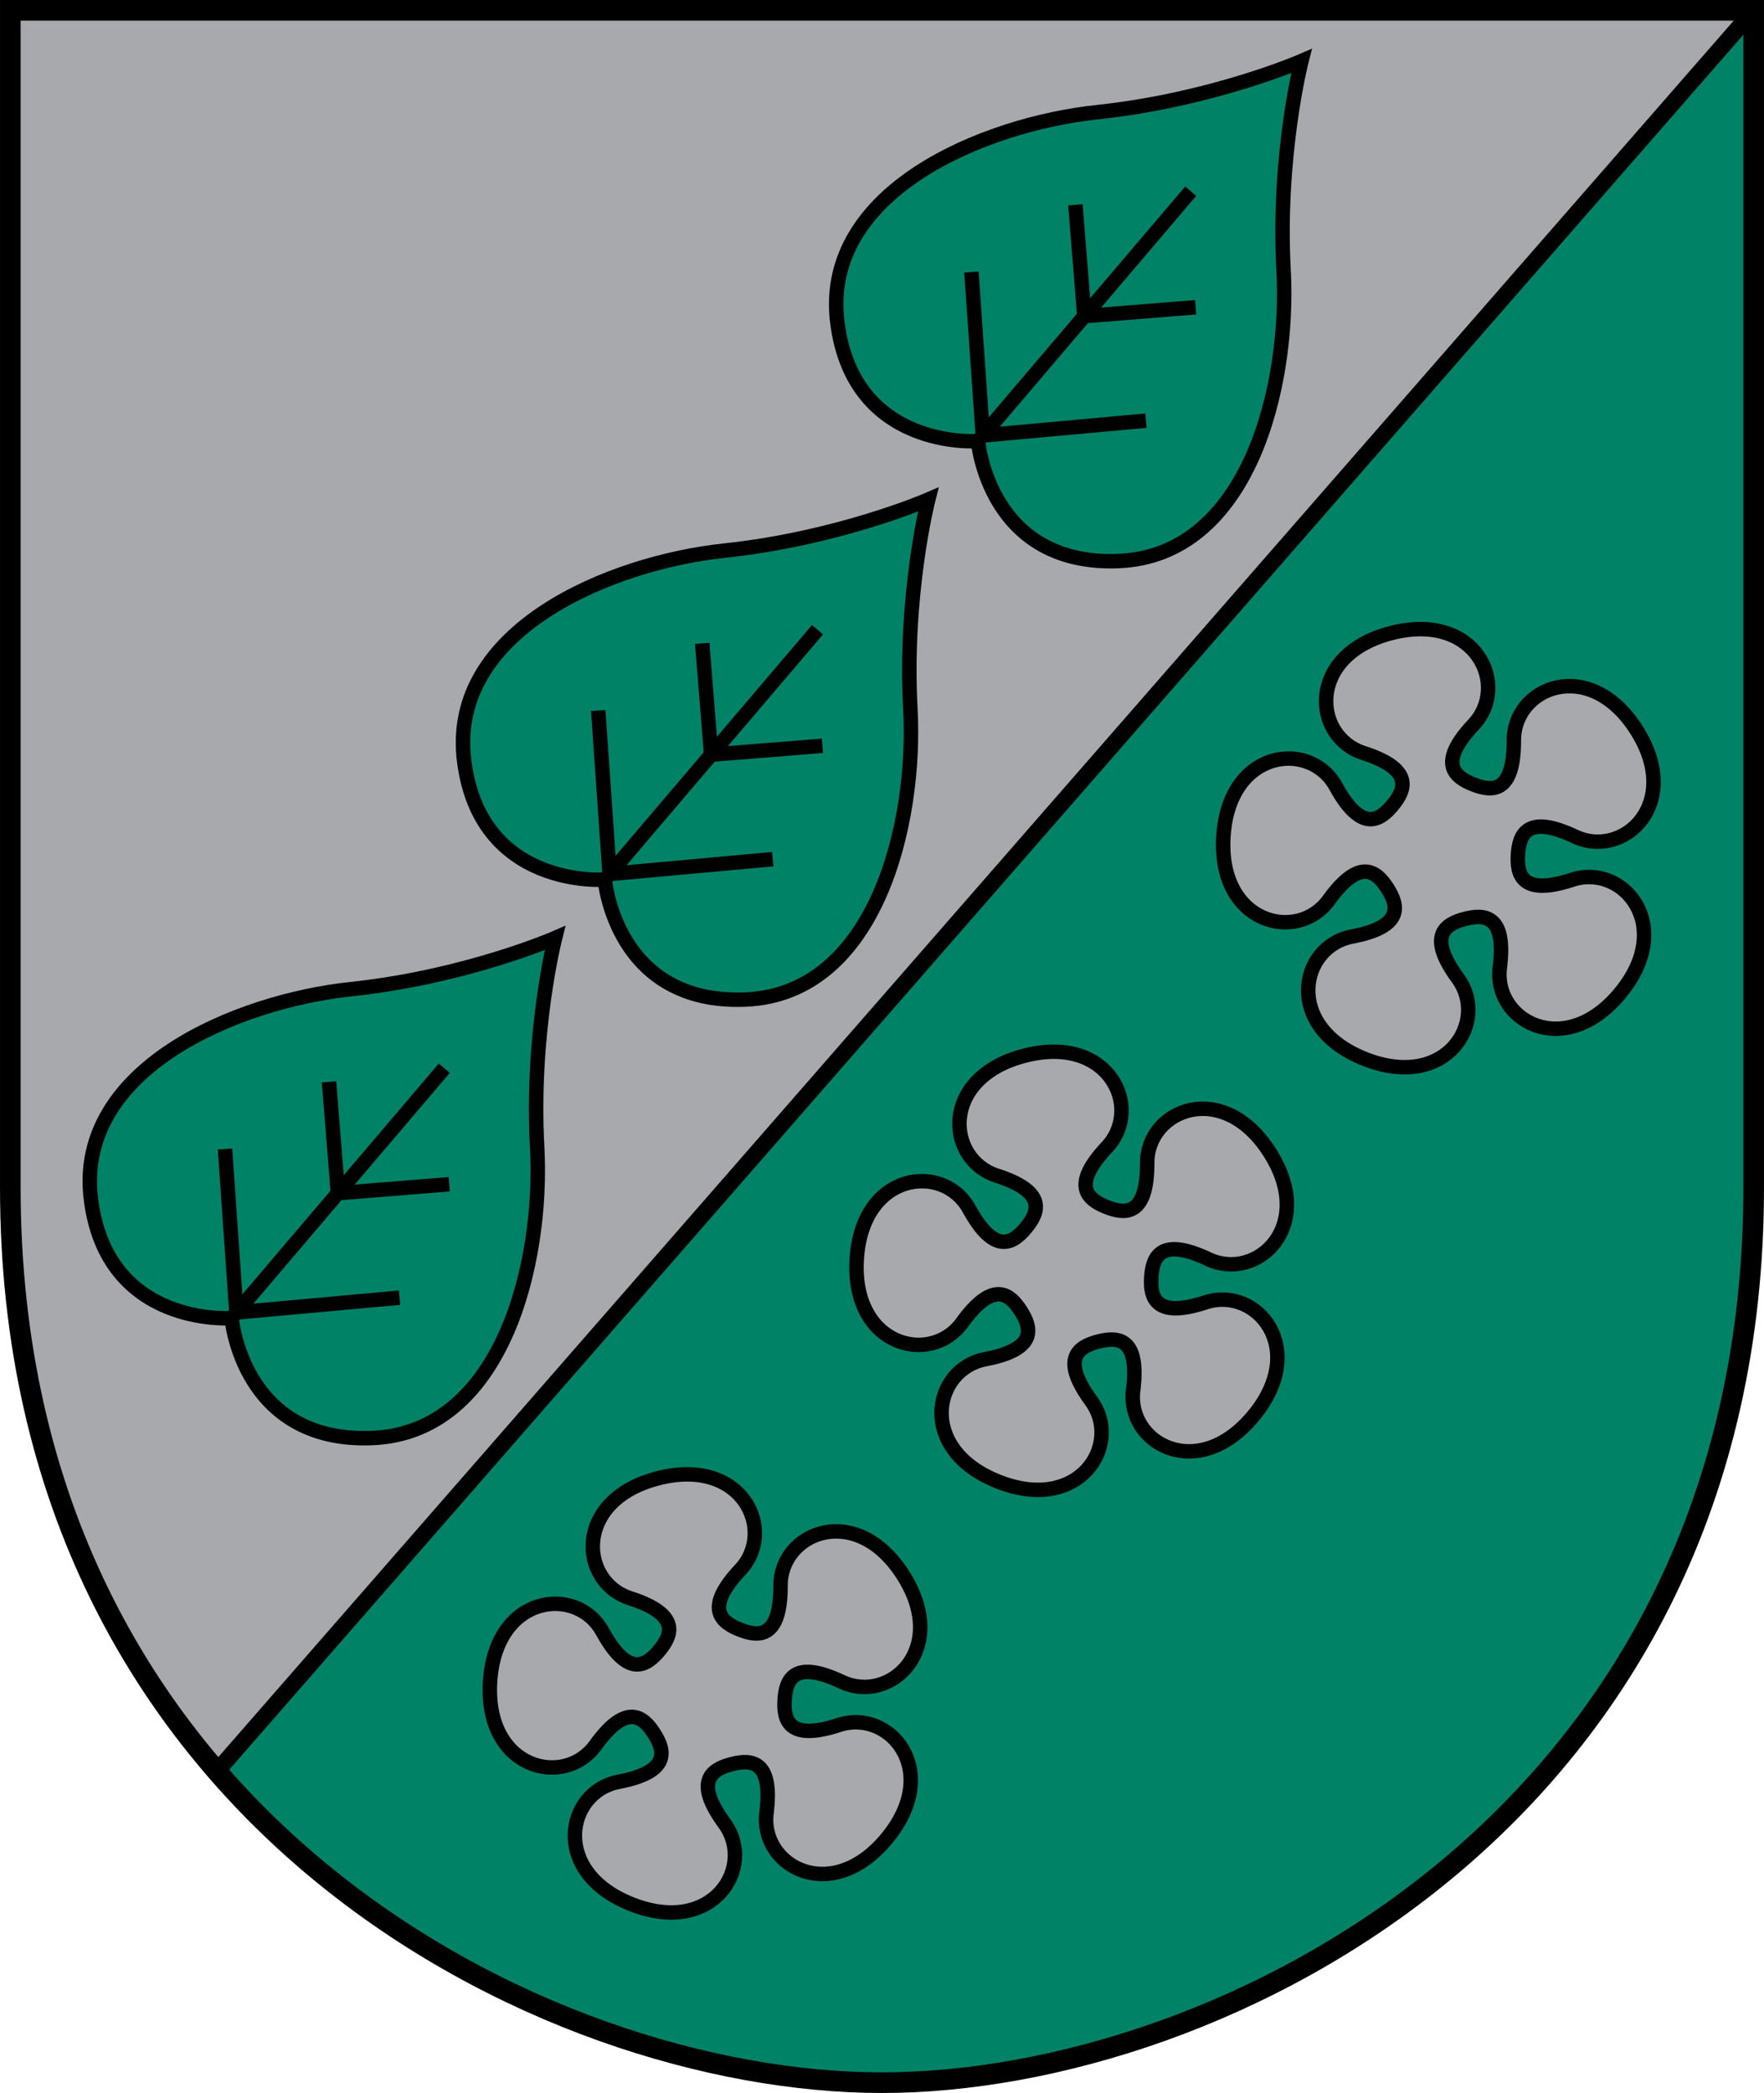 <?xml version="1.0" encoding="UTF-8" standalone="no"?>
<svg
   xmlns:dc="http://purl.org/dc/elements/1.1/"
   xmlns:cc="http://creativecommons.org/ns#"
   xmlns:rdf="http://www.w3.org/1999/02/22-rdf-syntax-ns#"
   xmlns:svg="http://www.w3.org/2000/svg"
   xmlns="http://www.w3.org/2000/svg"
   id="svg8"
   version="1.1"
   viewBox="0 0 132.292 156.898"
   height="593"
   width="500">
  <defs
     id="defs2" />
  <g
     transform="translate(-115.472,-27.883)"
     id="layer1">
    <path
       id="path859"
       d="m 116.246,28.657 v 88.259 c 0,47.097 39.894,67.1 65.372,67.1 25.478,0 65.372,-20.002 65.372,-67.1 V 28.657 Z"
       style="color:#000000;display:inline;overflow:visible;visibility:visible;fill:#a8a9ad;fill-opacity:1;fill-rule:evenodd;stroke:none;stroke-width:1.547;stroke-linecap:butt;stroke-linejoin:miter;stroke-miterlimit:4;stroke-dasharray:none;stroke-dashoffset:0;stroke-opacity:1;marker:none;marker-start:none;marker-mid:none;marker-end:none;enable-background:accumulate" />
    <path
       id="path1934"
       style="color:#000000;display:inline;overflow:visible;visibility:visible;fill:#008266;fill-opacity:1;fill-rule:evenodd;stroke:none;stroke-width:1.478;stroke-linecap:butt;stroke-linejoin:bevel;stroke-miterlimit:4;stroke-dasharray:none;stroke-dashoffset:0;stroke-opacity:1;marker:none;marker-start:none;marker-mid:none;marker-end:none;enable-background:accumulate"
       d="M 246.99,28.657 131.737,160.663 c 13.939,16.083 34.526,23.352 49.881,23.352 25.478,0 65.372,-20.002 65.372,-67.1 z" />
    <path
       style="color:#000000;display:inline;overflow:visible;visibility:visible;fill:#008266;fill-opacity:1;fill-rule:evenodd;stroke:#000000;stroke-width:1.083;stroke-linecap:butt;stroke-linejoin:miter;stroke-miterlimit:4;stroke-dasharray:none;stroke-dashoffset:0;stroke-opacity:1;marker:none;marker-start:none;marker-mid:none;marker-end:none;enable-background:accumulate"
       d="m 178.259,51.96 c -1.157,-9.718 10.957,-14.764 19.531,-15.673 8.574,-0.91 15.284,-3.825 15.284,-3.825 0,0 -1.808,7.09 -1.339,15.699 0.469,8.609 -2.58,21.373 -12.359,21.78 -9.779,0.407 -10.559,-8.99 -10.559,-8.99 0,0 -9.402,0.728 -10.559,-8.99 z"
       id="path1976-7" />
    <path
       id="path1984-1"
       style="color:#000000;display:inline;overflow:visible;visibility:visible;fill:none;fill-rule:evenodd;stroke:#000000;stroke-width:1.083;stroke-linecap:butt;stroke-linejoin:miter;stroke-miterlimit:4;stroke-dasharray:none;stroke-dashoffset:0;stroke-opacity:1;marker:none;marker-start:none;marker-mid:none;marker-end:none;enable-background:accumulate"
       d="m 188.324,48.274 0.853,12.254 12.233,-1.111 m -5.288,-16.178 0.67,8.346 8.346,-0.67 M 188.818,60.95 204.769,42.216" />
    <path
       style="color:#000000;display:inline;overflow:visible;visibility:visible;fill:#008266;fill-opacity:1;fill-rule:evenodd;stroke:#000000;stroke-width:1.083;stroke-linecap:butt;stroke-linejoin:miter;stroke-miterlimit:4;stroke-dasharray:none;stroke-dashoffset:0;stroke-opacity:1;marker:none;marker-start:none;marker-mid:none;marker-end:none;enable-background:accumulate"
       d="m 150.27,84.832 c -1.157,-9.718 10.957,-14.764 19.531,-15.673 8.574,-0.91 15.284,-3.825 15.284,-3.825 0,0 -1.808,7.09 -1.339,15.699 0.469,8.609 -2.58,21.373 -12.359,21.78 -9.779,0.407 -10.559,-8.99 -10.559,-8.99 0,0 -9.402,0.728 -10.559,-8.99 z"
       id="path878" />
    <path
       id="path880"
       style="color:#000000;display:inline;overflow:visible;visibility:visible;fill:none;fill-rule:evenodd;stroke:#000000;stroke-width:1.083;stroke-linecap:butt;stroke-linejoin:miter;stroke-miterlimit:4;stroke-dasharray:none;stroke-dashoffset:0;stroke-opacity:1;marker:none;marker-start:none;marker-mid:none;marker-end:none;enable-background:accumulate"
       d="m 160.336,81.146 0.853,12.254 12.233,-1.111 m -5.288,-16.178 0.67,8.346 8.346,-0.67 m -16.321,10.036 15.951,-18.734" />
    <path
       style="color:#000000;display:inline;overflow:visible;visibility:visible;fill:#008266;fill-opacity:1;fill-rule:evenodd;stroke:#000000;stroke-width:1.083;stroke-linecap:butt;stroke-linejoin:miter;stroke-miterlimit:4;stroke-dasharray:none;stroke-dashoffset:0;stroke-opacity:1;marker:none;marker-start:none;marker-mid:none;marker-end:none;enable-background:accumulate"
       d="m 122.282,117.703 c -1.157,-9.719 10.957,-14.764 19.531,-15.673 8.574,-0.91 15.284,-3.825 15.284,-3.825 0,0 -1.808,7.09 -1.339,15.699 0.469,8.609 -2.58,21.373 -12.359,21.78 -9.779,0.407 -10.559,-8.99 -10.559,-8.99 0,0 -9.402,0.728 -10.559,-8.99 z"
       id="path884" />
    <path
       id="path886"
       style="color:#000000;display:inline;overflow:visible;visibility:visible;fill:none;fill-rule:evenodd;stroke:#000000;stroke-width:1.083;stroke-linecap:butt;stroke-linejoin:miter;stroke-miterlimit:4;stroke-dasharray:none;stroke-dashoffset:0;stroke-opacity:1;marker:none;marker-start:none;marker-mid:none;marker-end:none;enable-background:accumulate"
       d="m 132.347,114.017 0.853,12.254 12.233,-1.111 m -5.288,-16.178 0.67,8.346 8.346,-0.67 m -16.321,10.036 15.951,-18.734" />
    <path
       style="color:#000000;display:inline;overflow:visible;visibility:visible;fill:#a8a9ad;fill-opacity:1;fill-rule:evenodd;stroke:#000000;stroke-width:1.083;stroke-linecap:butt;stroke-linejoin:miter;stroke-miterlimit:4;stroke-dasharray:none;stroke-dashoffset:0;stroke-opacity:1;marker:none;marker-start:none;marker-mid:none;marker-end:none;enable-background:accumulate"
       d="m 200.455,132.096 c -0.505,3.965 4.837,6.991 9.026,1.916 4.189,-5.075 0.205,-9.747 -3.592,-8.5 -3.797,1.247 -4.169,-0.385 -4.077,-1.878 0.092,-1.493 0.663,-3.068 4.277,-1.362 3.614,1.706 8.144,-2.44 4.612,-7.993 -3.532,-5.552 -9.207,-3.207 -9.194,0.79 0.013,3.997 -1.655,3.846 -3.046,3.297 -1.392,-0.549 -2.713,-1.578 0.026,-4.489 2.739,-2.91 0.196,-8.499 -6.176,-6.856 -6.372,1.643 -5.895,7.765 -2.09,8.988 3.805,1.223 3.147,2.762 2.194,3.916 -0.953,1.154 -2.339,2.092 -4.261,-1.412 -1.922,-3.504 -8.023,-2.813 -8.429,3.755 -0.406,6.568 5.563,8.006 7.902,4.765 2.339,-3.241 3.599,-2.139 4.402,-0.877 0.803,1.262 1.267,2.871 -2.66,3.616 -3.927,0.745 -5.154,6.761 0.967,9.177 6.121,2.416 9.334,-2.817 6.974,-6.043 -2.36,-3.226 -0.922,-4.084 0.527,-4.458 1.449,-0.374 3.122,-0.318 2.617,3.647 z"
       id="use2104" />
    <path
       style="color:#000000;display:inline;overflow:visible;visibility:visible;fill:#a8a9ad;fill-opacity:1;fill-rule:evenodd;stroke:#000000;stroke-width:1.083;stroke-linecap:butt;stroke-linejoin:miter;stroke-miterlimit:4;stroke-dasharray:none;stroke-dashoffset:0;stroke-opacity:1;marker:none;marker-start:none;marker-mid:none;marker-end:none;enable-background:accumulate"
       d="m 172.957,163.777 c -0.505,3.965 4.837,6.991 9.026,1.916 4.189,-5.075 0.205,-9.747 -3.592,-8.5 -3.797,1.247 -4.169,-0.385 -4.077,-1.878 0.092,-1.493 0.663,-3.068 4.277,-1.362 3.614,1.706 8.144,-2.44 4.612,-7.993 -3.532,-5.552 -9.207,-3.207 -9.194,0.79 0.013,3.997 -1.655,3.846 -3.046,3.297 -1.392,-0.549 -2.713,-1.578 0.026,-4.489 2.739,-2.91 0.196,-8.499 -6.176,-6.856 -6.372,1.643 -5.895,7.765 -2.09,8.988 3.805,1.223 3.147,2.762 2.194,3.916 -0.953,1.154 -2.339,2.092 -4.261,-1.412 -1.922,-3.504 -8.023,-2.813 -8.429,3.755 -0.406,6.568 5.563,8.006 7.902,4.765 2.339,-3.241 3.599,-2.139 4.402,-0.877 0.803,1.262 1.267,2.871 -2.66,3.616 -3.927,0.745 -5.154,6.761 0.967,9.177 6.121,2.416 9.334,-2.817 6.974,-6.043 -2.36,-3.226 -0.922,-4.084 0.527,-4.458 1.449,-0.374 3.122,-0.318 2.617,3.647 z"
       id="use2106" />
    <path
       id="path864"
       style="color:#000000;display:inline;overflow:visible;visibility:visible;fill:none;fill-opacity:1;fill-rule:evenodd;stroke:#000000;stroke-width:1.238;stroke-linecap:butt;stroke-linejoin:bevel;stroke-miterlimit:4;stroke-dasharray:none;stroke-dashoffset:0;stroke-opacity:1;marker:none;marker-start:none;marker-mid:none;marker-end:none;enable-background:accumulate"
       d="M 246.99,28.657 131.737,160.663" />
    <path
       id="path847"
       d="m 116.246,28.657 v 88.254 c 0,47.095 39.894,67.096 65.372,67.096 25.478,0 65.372,-20.001 65.372,-67.096 V 28.657 Z"
       style="color:#000000;display:inline;overflow:visible;visibility:visible;fill:none;fill-opacity:1;fill-rule:evenodd;stroke:#000000;stroke-width:1.547;stroke-linecap:butt;stroke-linejoin:miter;stroke-miterlimit:4;stroke-dasharray:none;stroke-dashoffset:0;stroke-opacity:1;marker:none;marker-start:none;marker-mid:none;marker-end:none;enable-background:accumulate" />
    <path
       style="color:#000000;display:inline;overflow:visible;visibility:visible;fill:#a8a9ad;fill-opacity:1;fill-rule:evenodd;stroke:#000000;stroke-width:1.083;stroke-linecap:butt;stroke-linejoin:miter;stroke-miterlimit:4;stroke-dasharray:none;stroke-dashoffset:0;stroke-opacity:1;marker:none;marker-start:none;marker-mid:none;marker-end:none;enable-background:accumulate"
       d="m 227.953,100.415 c -0.505,3.965 4.837,6.991 9.026,1.916 4.189,-5.075 0.205,-9.747 -3.592,-8.5 -3.797,1.247 -4.169,-0.385 -4.077,-1.878 0.092,-1.493 0.663,-3.068 4.277,-1.362 3.614,1.706 8.144,-2.44 4.612,-7.993 -3.532,-5.552 -9.207,-3.207 -9.194,0.79 0.013,3.997 -1.655,3.846 -3.046,3.297 -1.392,-0.549 -2.713,-1.578 0.026,-4.489 2.739,-2.91 0.196,-8.499 -6.176,-6.856 -6.372,1.643 -5.895,7.765 -2.09,8.988 3.805,1.223 3.147,2.762 2.194,3.916 -0.953,1.154 -2.339,2.092 -4.261,-1.412 -1.922,-3.504 -8.023,-2.813 -8.429,3.755 -0.406,6.568 5.563,8.006 7.902,4.765 2.339,-3.241 3.599,-2.139 4.402,-0.877 0.803,1.262 1.267,2.871 -2.66,3.616 -3.927,0.745 -5.154,6.761 0.967,9.177 6.121,2.416 9.334,-2.817 6.974,-6.043 -2.36,-3.226 -0.922,-4.084 0.527,-4.458 1.449,-0.374 3.122,-0.318 2.617,3.647 z"
       id="use2087" />
  </g>
</svg>
